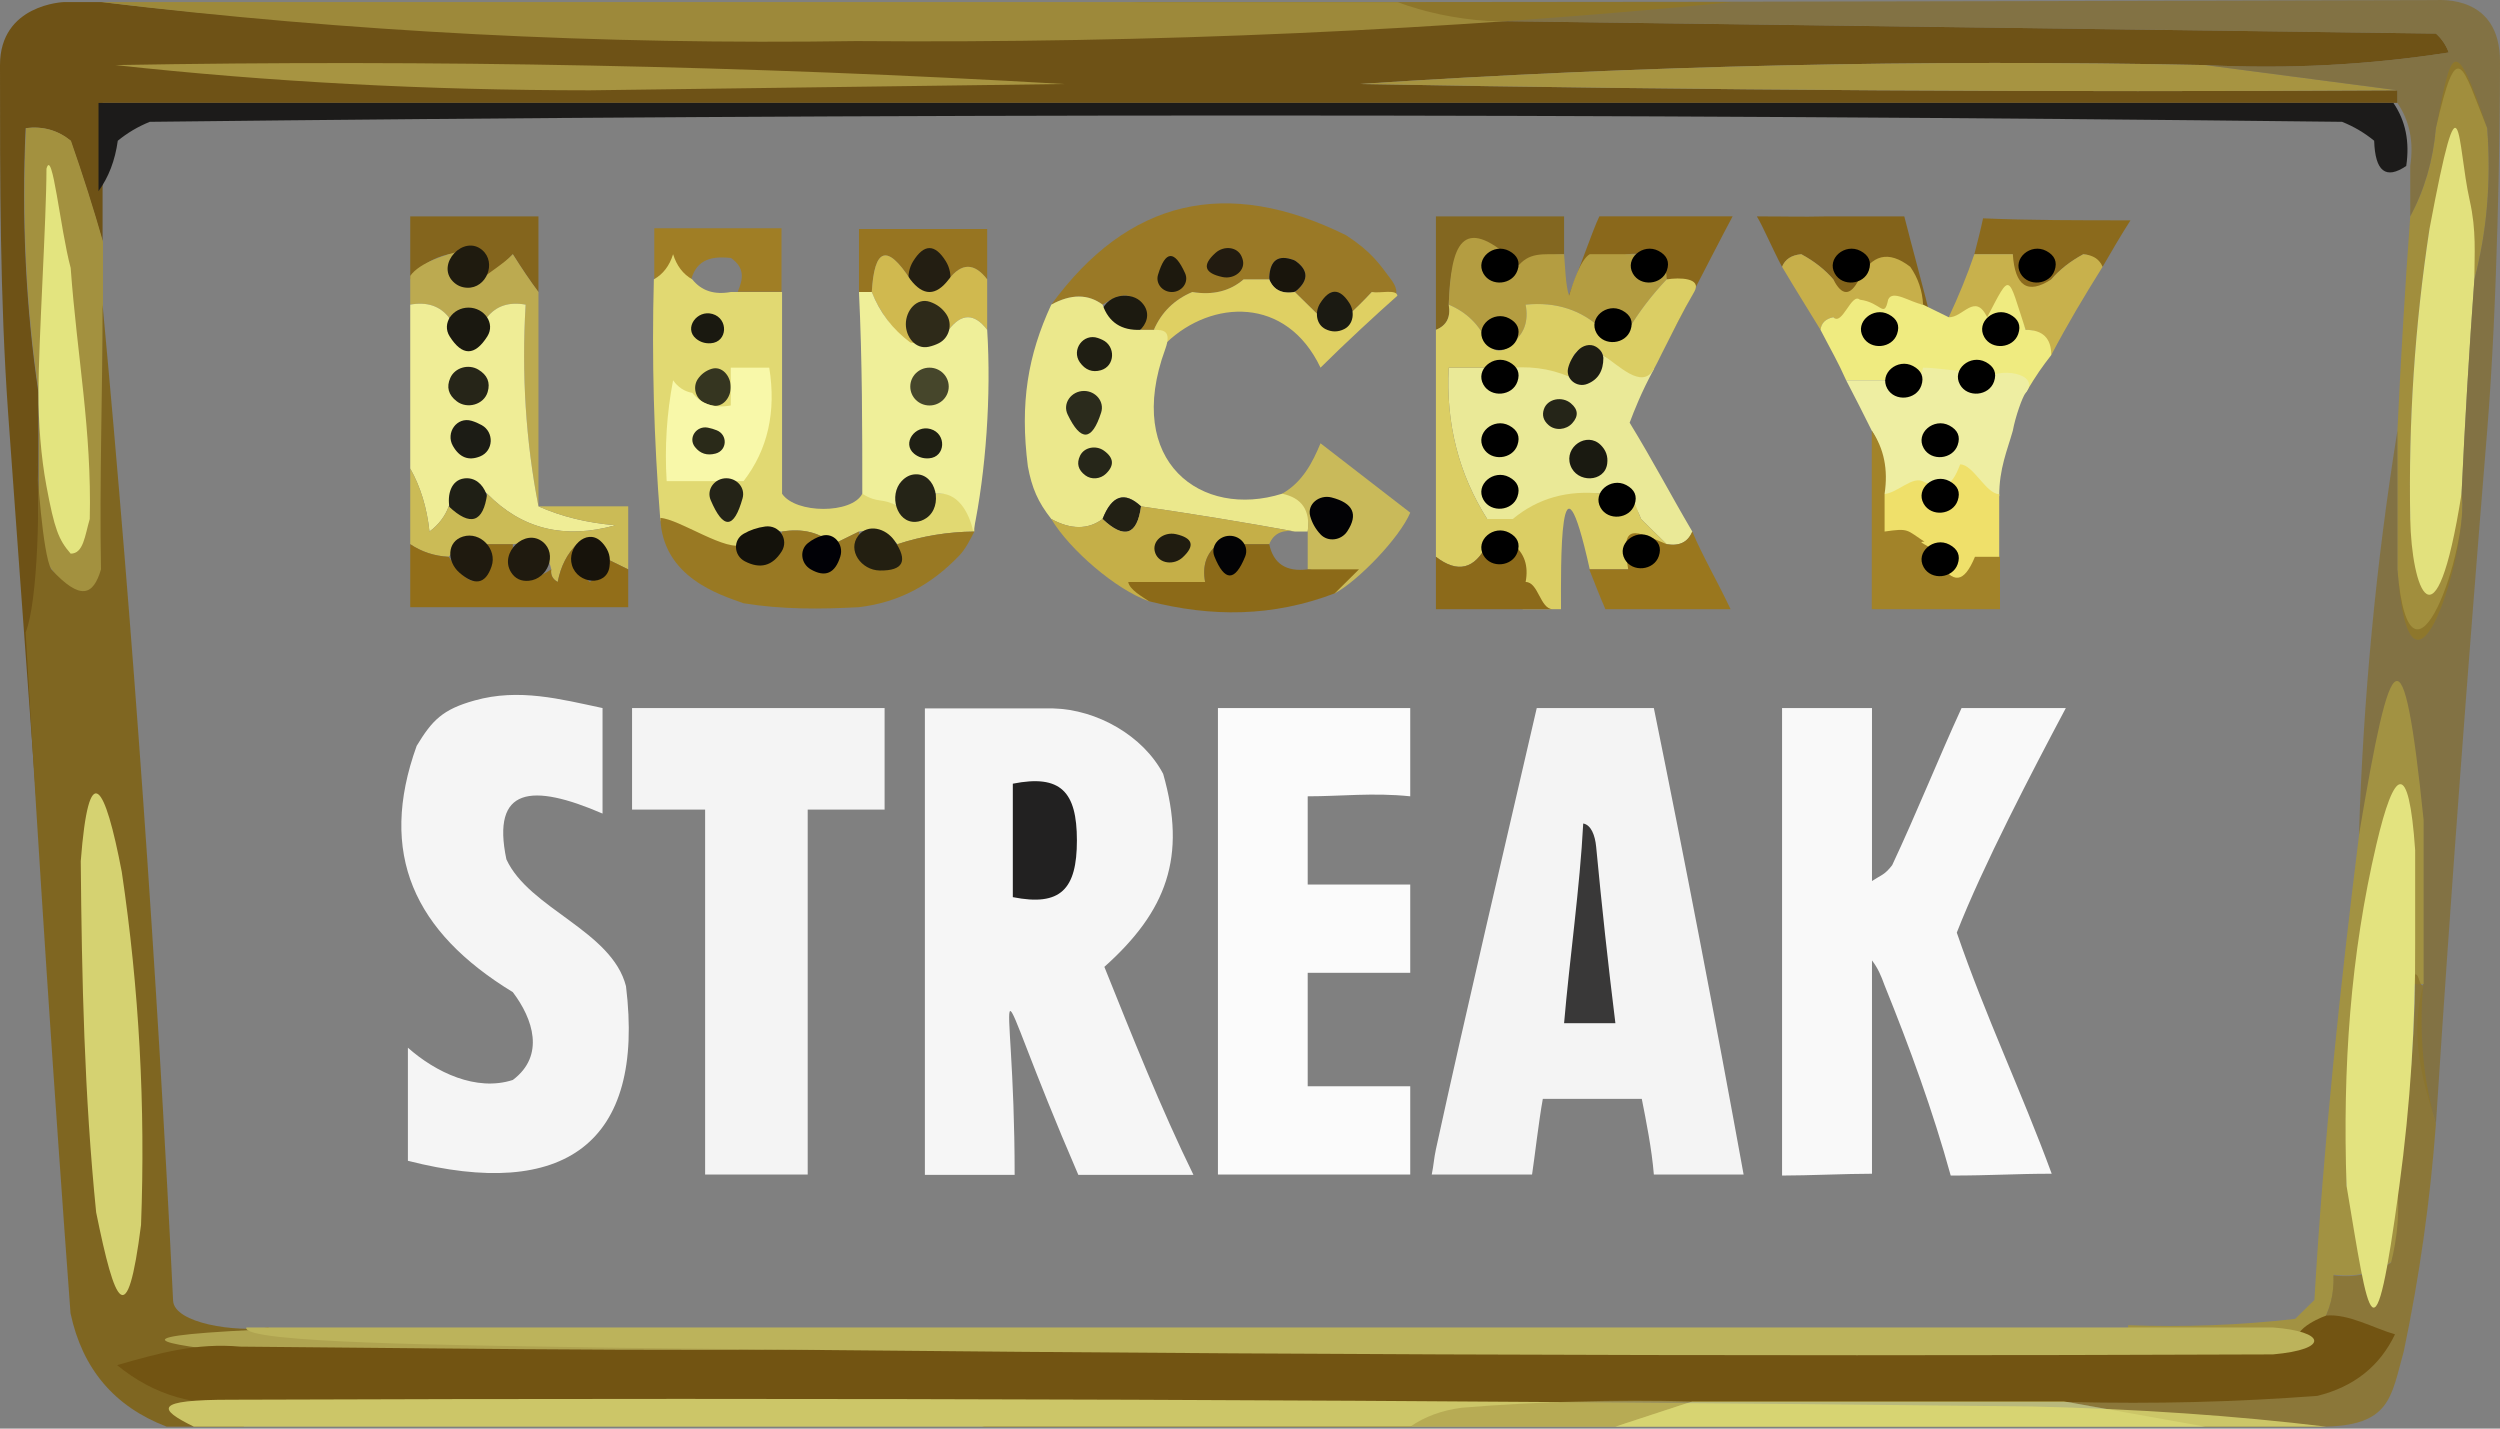 <svg width="63" height="36" viewBox="0 0 63 36" fill="none" xmlns="http://www.w3.org/2000/svg">
<rect x="0" y="0" width="63" height="36" fill="#808080" stroke="none"/>
<g clip-path="url(#clip0_6482_530569)">
<path fill-rule="evenodd" clip-rule="evenodd" d="M1.615 0.052C1.938 0.052 2.262 0.052 2.585 0.052C6.557 0.538 10.595 0.75 14.7 0.687C19.447 0.725 24.132 0.514 28.754 0.052C30.908 0.052 33.062 0.052 35.215 0.052C35.904 0.31 36.658 0.469 37.477 0.528C45.446 0.634 53.415 0.74 61.385 0.846C61.532 0.978 61.64 1.136 61.708 1.323C59.673 1.639 57.627 1.745 55.569 1.64C48.44 1.492 41.333 1.651 34.246 2.117C42.968 2.276 51.692 2.329 60.415 2.276C60.415 2.382 60.415 2.488 60.415 2.593C41.138 2.593 21.861 2.593 2.585 2.593C2.585 3.335 2.585 4.076 2.585 4.817C2.585 5.241 2.585 5.665 2.585 6.088C2.351 5.268 2.082 4.42 1.777 3.547C1.45 3.281 1.073 3.175 0.646 3.229C0.541 5.512 0.649 7.736 0.969 9.901C0.969 10.642 0.969 11.383 0.969 12.124C0.969 12.548 0.969 12.972 0.969 13.395C1.068 14.312 2.091 31.224 1.777 32.002C1.648 30.147 0.366 12.712 0.204 10.402C0 7.502 0 4.606 0 1.64C0 0.102 1.615 0.052 1.615 0.052Z" fill="#6E5216"/>
<path fill-rule="evenodd" clip-rule="evenodd" d="M2.544 0.052C16.25 0.052 29.956 0.052 43.662 0.052C36.4 0.767 29.04 1.095 21.581 1.035C15.131 1.132 8.786 0.804 2.544 0.052Z" fill="#9D893A"/>
<path fill-rule="evenodd" clip-rule="evenodd" d="M2.908 1.64C10.891 1.497 18.86 1.656 26.815 2.117C22.831 2.17 18.846 2.223 14.862 2.276C10.763 2.275 6.779 2.064 2.908 1.64Z" fill="#A79441"/>
<path fill-rule="evenodd" clip-rule="evenodd" d="M55.569 1.64C57.185 1.852 58.8 2.064 60.415 2.276C51.692 2.329 42.969 2.276 34.246 2.117C41.333 1.651 48.44 1.492 55.569 1.64Z" fill="#A79441"/>
<path fill-rule="evenodd" clip-rule="evenodd" d="M60.314 2.594C60.621 3.044 60.728 3.574 60.637 4.182C60.123 4.532 59.853 4.32 59.829 3.547C59.587 3.348 59.317 3.189 59.021 3.07C40.606 2.858 22.191 2.858 3.775 3.07C3.479 3.189 3.21 3.348 2.968 3.547C2.9 4.042 2.738 4.465 2.483 4.817C2.483 4.076 2.483 3.335 2.483 2.594C21.76 2.594 41.037 2.594 60.314 2.594Z" fill="#1C1B1A"/>
<path fill-rule="evenodd" clip-rule="evenodd" d="M62.354 7.041C62.354 6.406 62.031 6.088 62.031 5.453C61.506 5.408 61.452 5.302 61.223 5.771C60.854 8.193 60.693 10.629 60.738 13.078C61.287 13.069 61.718 12.857 62.031 12.442C62.241 13.732 60.738 18.752 60.415 14.348C60.415 13.183 60.415 12.019 60.415 10.854C60.499 9.052 60.607 7.251 60.738 5.453C61.098 4.786 61.313 4.045 61.385 3.229C61.779 1.252 61.83 0.752 62.677 3.229C62.779 4.564 62.671 5.835 62.354 7.041Z" fill="#A18E3D"/>
<path fill-rule="evenodd" clip-rule="evenodd" d="M24.877 7.041C24.554 6.618 24.231 6.618 23.908 7.041C23.585 6.194 23.262 6.194 22.939 7.041C22.355 6.14 22.032 6.246 21.969 7.359C21.862 7.359 21.754 7.359 21.646 7.359C21.646 6.83 21.646 6.3 21.646 5.771C22.723 5.771 23.8 5.771 24.877 5.771C24.877 6.194 24.877 6.618 24.877 7.041Z" fill="#977521"/>
<path fill-rule="evenodd" clip-rule="evenodd" d="M34.892 7.677C34.873 7.504 34.765 7.398 34.569 7.359C34.349 7.595 34.133 7.807 33.923 7.994C33.708 7.147 33.492 7.147 33.277 7.994C33.061 7.783 32.846 7.571 32.631 7.359C32.985 7.074 32.985 6.809 32.631 6.565C32.205 6.397 31.99 6.556 31.985 7.041C31.769 7.041 31.554 7.041 31.338 7.041C30.993 7.338 30.563 7.444 30.046 7.359C29.594 7.55 29.271 7.867 29.077 8.312C28.969 8.312 28.861 8.312 28.754 8.312C28.785 7.439 28.462 7.227 27.784 7.677C27.419 7.405 26.988 7.405 26.492 7.677C28.431 5.02 30.908 4.438 33.923 5.929C34.569 6.352 34.757 6.646 35.054 7.041C35.277 7.339 35.223 7.551 34.892 7.677Z" fill="#9A7926"/>
<path fill-rule="evenodd" clip-rule="evenodd" d="M41.322 9.852C41.211 9.586 42.32 6.987 42 7.041C41.896 6.549 41.573 6.338 41.031 6.406C40.708 6.406 39.812 7.552 39.489 7.552C39.642 7.213 40.151 5.752 40.304 5.452C41.322 5.452 42.543 5.452 43.662 5.452C43.15 6.405 41.829 9.045 41.322 9.852Z" fill="#8A681B"/>
<path fill-rule="evenodd" clip-rule="evenodd" d="M48.649 8.002C47.937 7.652 47.16 6.408 46.846 7.041C46.665 7.602 46.665 8.252 46.2 7.041C45.988 6.794 45.719 6.582 45.392 6.406C45.145 6.428 44.983 6.534 44.907 6.724C44.68 6.302 44.426 5.703 44.273 5.453C45.138 5.453 45.297 5.468 46.038 5.453C46.716 5.453 47.377 5.453 47.988 5.453C48.138 6.052 48.548 7.552 48.649 8.002Z" fill="#83631A"/>
<path fill-rule="evenodd" clip-rule="evenodd" d="M10.338 5.453C11.415 5.453 12.492 5.453 13.569 5.453C13.569 6.088 13.569 6.724 13.569 7.359C13.357 7.074 13.141 6.756 12.923 6.406C12.703 6.642 12.487 6.854 12.277 7.041C12.173 6.549 11.85 6.338 11.308 6.406C10.895 6.496 10.572 6.707 10.338 7.041C10.338 6.512 10.338 5.982 10.338 5.453Z" fill="#84651D"/>
<path fill-rule="evenodd" clip-rule="evenodd" d="M16.488 5.752C17.54 5.752 18.642 5.752 19.694 5.752C19.694 6.285 19.694 6.819 19.694 7.352C19.343 7.352 18.942 7.352 18.591 7.352C18.727 7.032 18.778 6.752 18.422 6.502C17.833 6.433 17.516 6.607 17.404 7.102C17.151 6.968 17.043 6.795 16.946 6.502C16.848 6.795 16.741 6.898 16.488 7.032C16.488 6.605 16.488 6.179 16.488 5.752Z" fill="#A07E25"/>
<path fill-rule="evenodd" clip-rule="evenodd" d="M39.415 6.406C38.867 6.414 38.435 6.626 38.123 7.041C38.165 6.763 38.058 6.551 37.8 6.406C37.514 6.668 37.406 6.986 37.477 7.359C36.886 6.054 36.563 6.16 36.508 7.677C36.563 7.992 36.455 8.204 36.185 8.312C36.185 7.359 36.185 6.406 36.185 5.453C37.261 5.453 38.339 5.453 39.415 5.453C39.415 5.77 39.415 6.088 39.415 6.406Z" fill="#836720"/>
<path fill-rule="evenodd" clip-rule="evenodd" d="M52.985 6.724C52.619 6.502 52.747 6.428 52.5 6.406C52.173 6.582 51.904 6.794 51.692 7.041C51.143 7.602 50.634 7.602 50.723 6.406C50.4 6.406 50.077 6.406 49.754 6.406C49.82 6.152 49.922 5.752 49.973 5.502C51.143 5.552 52.364 5.552 53.688 5.552C53.433 5.952 53.23 6.302 52.985 6.724Z" fill="#8B6A1C"/>
<path fill-rule="evenodd" clip-rule="evenodd" d="M31.311 6.524C31.407 6.809 31.108 7.045 30.809 6.982C30.346 6.884 30.287 6.681 30.632 6.372C30.84 6.185 31.185 6.213 31.291 6.47C31.298 6.488 31.305 6.506 31.311 6.524Z" fill="#221B10"/>
<path fill-rule="evenodd" clip-rule="evenodd" d="M23.835 6.584C24.034 6.905 23.989 7.376 23.638 7.524C23.495 7.584 23.351 7.584 23.208 7.524C22.857 7.376 22.812 6.905 23.011 6.584C23.286 6.141 23.56 6.141 23.835 6.584Z" fill="#231E12"/>
<path fill-rule="evenodd" clip-rule="evenodd" d="M29.864 6.885C29.968 7.113 29.785 7.359 29.53 7.359C29.295 7.359 29.115 7.146 29.182 6.925C29.368 6.307 29.596 6.294 29.864 6.885Z" fill="#1D190E"/>
<path fill-rule="evenodd" clip-rule="evenodd" d="M32.691 7.307C32.653 7.342 32.603 7.365 32.551 7.369C32.296 7.392 32.116 7.301 32.01 7.096C31.992 7.061 31.984 7.021 31.986 6.981C32.008 6.555 32.212 6.412 32.598 6.552C32.62 6.56 32.641 6.571 32.659 6.585C32.965 6.809 32.975 7.05 32.691 7.307Z" fill="#19150C"/>
<path fill-rule="evenodd" clip-rule="evenodd" d="M11.653 6.317C11.708 7.127 11.52 7.439 12.111 7.052C12.322 6.864 12.703 6.642 12.923 6.406C13.141 6.756 13.357 7.074 13.569 7.359C13.569 9.159 13.569 10.96 13.569 12.76C13.25 11.127 13.142 9.432 13.246 7.677C12.829 7.601 12.506 7.707 12.277 7.994C11.954 7.994 11.631 7.994 11.308 7.994C11.079 7.707 10.755 7.601 10.338 7.677C10.338 7.465 10.338 7.164 10.338 6.952C10.572 6.618 11.241 6.406 11.653 6.317Z" fill="#BCAA50"/>
<path fill-rule="evenodd" clip-rule="evenodd" d="M11.414 7.093C10.982 6.652 11.688 5.899 12.155 6.304C12.519 6.62 12.258 7.271 11.773 7.251C11.632 7.246 11.512 7.193 11.414 7.093Z" fill="#1F1B0F"/>
<path fill-rule="evenodd" clip-rule="evenodd" d="M22.939 7.041C23.262 7.465 23.585 7.465 23.908 7.041C24.231 6.618 24.554 6.618 24.877 7.041C24.877 7.465 24.877 7.888 24.877 8.312C24.554 7.888 24.231 7.888 23.908 8.312C23.804 7.82 23.697 7.834 23.154 7.902C23.154 8.22 23.053 8.484 23.053 8.802C22.608 8.47 22.17 7.874 21.969 7.359C22.032 6.246 22.355 6.14 22.939 7.041Z" fill="#D0B94F"/>
<path fill-rule="evenodd" clip-rule="evenodd" d="M38.123 6.552C38.444 6.606 38.107 7.018 38.217 6.752C38.53 6.337 38.866 6.415 39.415 6.406C39.438 6.652 39.453 7.213 39.54 7.452C39.63 7.161 39.828 6.539 40.061 6.406C40.385 6.406 40.708 6.406 41.031 6.406C41.576 6.406 42 6.406 42 7.041C41.625 7.435 41.302 7.859 41.031 8.312C40.863 8.852 40.863 8.902 40.385 8.312C39.863 7.812 39.217 7.6 38.446 7.677C38.523 8.087 38.415 8.405 38.123 8.63C38.166 8.152 37.327 8.286 37.477 8.63C37.283 8.185 36.96 7.867 36.508 7.677C36.562 6.16 36.843 5.402 38.123 6.552Z" fill="#B49D41"/>
<path fill-rule="evenodd" clip-rule="evenodd" d="M46.2 7.041C46.416 7.465 46.631 7.465 46.846 7.041C47.16 6.408 47.591 6.302 48.139 6.724C48.336 7.007 48.443 7.324 48.462 7.677C48.141 7.622 47.926 7.728 47.816 7.994C47.138 7.545 46.815 7.757 46.846 8.63C46.636 8.442 46.42 8.23 46.2 7.994C46.004 8.034 45.896 8.14 45.877 8.312C45.444 7.602 45.342 7.452 44.908 6.724C44.984 6.534 45.145 6.428 45.392 6.406C45.719 6.582 45.988 6.794 46.2 7.041Z" fill="#C7AF4A"/>
<path fill-rule="evenodd" clip-rule="evenodd" d="M49.754 6.406C50.077 6.406 50.4 6.406 50.723 6.406C50.777 7.216 51.1 7.428 51.692 7.041C51.904 6.794 52.173 6.582 52.5 6.406C52.747 6.428 52.909 6.534 52.985 6.724C52.5 7.502 52.11 8.152 51.692 8.947C51.347 8.552 51.477 8.312 51.046 8.312C50.723 7.465 50.4 7.465 50.077 8.312C49.789 8.118 49.466 8.012 49.108 7.994C49.362 7.452 49.566 6.952 49.754 6.406Z" fill="#C8B14C"/>
<path fill-rule="evenodd" clip-rule="evenodd" d="M28.823 7.684C29.149 8.143 28.468 8.718 27.975 8.437C27.501 8.166 27.755 7.477 28.303 7.453C28.532 7.443 28.706 7.52 28.823 7.684Z" fill="#1C1A10"/>
<path fill-rule="evenodd" clip-rule="evenodd" d="M31.338 7.041C31.554 7.041 31.769 7.041 31.985 7.041C32.095 7.308 32.31 7.413 32.631 7.359C32.846 7.571 33.062 7.783 33.277 7.994C33.492 8.418 33.708 8.418 33.923 7.994C34.133 7.807 34.349 7.595 34.569 7.359C34.765 7.398 35.196 7.279 35.215 7.452C34.706 7.902 33.892 8.652 33.277 9.265C32.416 7.452 30.533 7.552 29.4 8.63C29.4 8.418 29.292 8.312 29.077 8.312C29.271 7.867 29.594 7.55 30.046 7.359C30.563 7.444 30.994 7.338 31.338 7.041Z" fill="#DFD063"/>
<path fill-rule="evenodd" clip-rule="evenodd" d="M34.007 7.642C34.146 7.862 34.109 8.173 33.876 8.292C33.717 8.372 33.558 8.372 33.399 8.292C33.165 8.173 33.129 7.862 33.268 7.642C33.514 7.255 33.761 7.255 34.007 7.642Z" fill="#1B1A12"/>
<path fill-rule="evenodd" clip-rule="evenodd" d="M2.595 6.088C2.595 6.618 2.595 7.147 2.595 7.677C2.595 9.901 2.555 12.124 2.555 14.348C2.504 15.102 1.843 15.102 1.303 14.348C1.079 14.002 1.029 14.052 0.98 13.395C0.98 12.972 0.98 10.324 0.98 9.901C1.272 10.126 1.303 12.602 1.639 12.952C1.945 13.002 1.865 13.052 2.188 13.052C2.242 10.825 1.801 8.823 1.639 6.602C1.312 6.336 1.659 6.352 1.232 6.406C1.232 7.677 0.98 8.63 0.98 9.901C0.66 7.736 0.552 5.512 0.657 3.229C1.084 3.175 1.461 3.281 1.788 3.547C2.092 4.42 2.362 5.268 2.595 6.088Z" fill="#A3913F"/>
<path fill-rule="evenodd" clip-rule="evenodd" d="M48.462 7.677C48.677 7.783 48.892 7.888 49.108 7.994C49.466 8.012 49.769 7.359 50.077 7.994C50.685 6.834 50.583 6.902 51.046 8.312C51.477 8.312 51.692 8.524 51.692 8.947C51.448 9.265 51.347 9.402 51.046 9.901C50.772 9.543 50.532 9.752 50.077 9.901C50.077 9.477 49.945 9.502 49.515 9.502C49.191 9.502 48.785 9.502 48.462 9.502C48.044 9.427 48.014 9.296 47.784 9.583C47.461 9.583 46.846 9.583 46.523 9.583C46.309 9.102 46.156 8.852 45.877 8.312C45.896 8.14 46.004 8.034 46.2 7.994C46.42 8.23 46.658 7.364 46.868 7.552C47.411 7.62 47.477 8.044 47.581 7.552C47.691 7.286 48.141 7.622 48.462 7.677Z" fill="#EFEB80"/>
<path fill-rule="evenodd" clip-rule="evenodd" d="M1.171 12.252C1.03 11.502 0.969 10.642 0.969 9.901C0.969 8.63 1.171 5.523 1.171 4.252C1.321 3.702 1.513 5.748 1.781 6.752C1.943 8.973 2.315 10.851 2.262 13.078C2.137 13.502 2.104 13.952 1.781 13.952C1.476 13.602 1.372 13.329 1.171 12.252Z" fill="#E3E47F"/>
<path fill-rule="evenodd" clip-rule="evenodd" d="M17.446 7.041C17.675 7.328 17.998 7.434 18.415 7.359C18.738 7.359 19.061 7.359 19.385 7.359C19.492 7.359 19.6 7.359 19.708 7.359C19.708 9.053 19.708 10.748 19.708 12.442C20.05 12.952 21.474 12.952 21.729 12.442C22.201 12.421 22.225 12.527 22.615 12.76C23.029 13.146 23.352 13.04 23.585 12.442C24.127 12.374 24.45 12.586 24.554 13.078C24.554 13.184 24.554 13.289 24.554 13.395C23.887 13.401 23.241 13.507 22.615 13.713C22.386 13.426 22.063 13.32 21.646 13.395C21.431 13.501 21.215 13.607 21 13.713C20.655 13.416 20.224 13.31 19.708 13.395C19.291 13.32 18.968 13.426 18.738 13.713C18.348 13.946 17.917 14.052 17.446 14.031C17.029 13.854 16.76 13.536 16.638 13.078C16.477 11.068 16.423 9.056 16.477 7.041C16.71 6.909 16.872 6.697 16.962 6.406C17.052 6.697 17.213 6.909 17.446 7.041Z" fill="#E1D972"/>
<path fill-rule="evenodd" clip-rule="evenodd" d="M17.539 8.533C17.226 8.273 17.563 7.798 17.955 7.912C18.363 8.03 18.337 8.62 17.913 8.65C17.77 8.66 17.645 8.621 17.539 8.533Z" fill="#1A1910"/>
<path fill-rule="evenodd" clip-rule="evenodd" d="M17.922 9.298C18.192 9.207 18.415 9.475 18.415 9.755C18.415 10.023 18.213 10.277 17.947 10.219C17.873 10.203 17.803 10.178 17.739 10.145C17.521 10.033 17.451 9.749 17.587 9.549C17.67 9.429 17.782 9.345 17.922 9.298Z" fill="#353520"/>
<path fill-rule="evenodd" clip-rule="evenodd" d="M10.338 7.677C10.755 7.601 11.079 7.707 11.308 7.994C11.631 8.842 11.954 8.842 12.277 7.994C12.506 7.707 12.829 7.601 13.246 7.677C13.142 9.432 13.25 11.127 13.569 12.76C14.148 13.017 14.794 13.176 15.508 13.236C14.227 13.598 13.15 13.333 12.277 12.442C11.864 12.056 11.541 12.162 11.308 12.76C11.216 13.011 11.055 13.222 10.823 13.395C10.759 12.797 10.598 12.268 10.338 11.807C10.338 10.43 10.338 9.053 10.338 7.677Z" fill="#EFED96"/>
<path fill-rule="evenodd" clip-rule="evenodd" d="M11.348 9.523C11.463 9.263 11.805 9.166 12.052 9.313C12.282 9.45 12.361 9.638 12.289 9.879C12.195 10.197 11.774 10.317 11.509 10.112C11.299 9.951 11.245 9.754 11.348 9.523Z" fill="#262518"/>
<path fill-rule="evenodd" clip-rule="evenodd" d="M11.332 8.478C11.122 8.148 11.41 7.752 11.806 7.752C12.202 7.752 12.49 8.148 12.28 8.478C11.964 8.976 11.648 8.976 11.332 8.478Z" fill="#1A1810"/>
<path fill-rule="evenodd" clip-rule="evenodd" d="M18.415 9.265C18.738 9.265 19.061 9.265 19.385 9.265C19.564 10.381 19.348 11.334 18.738 12.124C18.415 12.124 18.092 12.124 17.769 12.124C17.446 12.124 17.123 12.124 16.8 12.124C16.747 11.271 16.801 10.424 16.962 9.583C17.085 9.759 17.247 9.865 17.446 9.901C17.675 10.188 17.998 10.294 18.415 10.218C18.415 9.901 18.415 9.583 18.415 9.265Z" fill="#F8F8A9"/>
<path fill-rule="evenodd" clip-rule="evenodd" d="M27.785 7.677C27.938 8.123 28.261 8.335 28.754 8.312C28.862 8.312 28.969 8.312 29.077 8.312C29.292 8.312 29.542 8.312 29.363 8.802C28.323 11.642 30.279 13.078 32.308 12.442C32.954 12.252 33.023 12.862 32.954 13.395C32.846 13.395 32.738 13.395 32.631 13.395C31.372 13.165 30.08 12.953 28.754 12.76C28.341 12.374 28.018 12.48 27.785 13.078C27.419 13.349 26.988 13.349 26.492 13.078C26.157 12.652 26.004 12.302 25.902 11.752C25.699 10.152 25.902 8.952 26.492 7.677C26.988 7.405 27.419 7.405 27.785 7.677Z" fill="#EBE88C"/>
<path fill-rule="evenodd" clip-rule="evenodd" d="M27.213 9.132C26.99 8.816 27.299 8.39 27.668 8.518C27.706 8.531 27.744 8.546 27.781 8.564C28.12 8.721 28.102 9.226 27.742 9.33C27.527 9.391 27.351 9.325 27.213 9.132Z" fill="#1F1E13"/>
<path fill-rule="evenodd" clip-rule="evenodd" d="M26.905 10.447C26.768 10.164 26.998 9.852 27.317 9.852C27.611 9.852 27.837 10.12 27.749 10.396C27.517 11.12 27.236 11.137 26.905 10.447Z" fill="#2B2B1C"/>
<path fill-rule="evenodd" clip-rule="evenodd" d="M40.385 8.947C40.775 9.181 41.221 9.189 41.678 9.302C41.354 9.902 41.187 10.336 41.067 10.652C41.678 11.652 42.085 12.442 42.646 13.395C42.536 13.662 42.32 13.768 42 13.713C41.785 13.501 41.569 13.289 41.354 13.078C41.201 12.631 40.878 12.419 40.385 12.442C39.509 12.342 39.155 13.428 38.523 13.952C38.307 12.681 38.115 13.713 37.477 13.078C36.757 11.939 36.434 10.668 36.508 9.265C36.831 9.265 37.154 9.265 37.477 9.265C37.861 8.947 37.759 9.178 38.115 9.152C38.694 9.109 39.195 9.248 39.693 9.502C40.124 9.502 40.385 9.371 40.385 8.947Z" fill="#EAE997"/>
<path fill-rule="evenodd" clip-rule="evenodd" d="M21.646 7.359C21.754 7.359 21.862 7.359 21.969 7.359C22.17 7.874 22.494 8.298 22.939 8.63C23.356 8.705 23.679 8.599 23.908 8.312C24.231 7.889 24.554 7.889 24.877 8.312C24.981 9.962 24.847 11.875 24.528 13.402C24.424 12.91 24.127 12.374 23.585 12.442C23.117 12.002 22.794 12.108 22.616 12.76C22.225 12.527 22.137 12.702 21.73 12.442C21.73 10.802 21.73 9.102 21.646 7.359Z" fill="#EFEF99"/>
<path fill-rule="evenodd" clip-rule="evenodd" d="M22.939 9.742C22.939 9.479 23.155 9.265 23.423 9.265C23.691 9.265 23.908 9.479 23.908 9.742C23.908 10.005 23.691 10.218 23.423 10.218C23.155 10.218 22.939 10.005 22.939 9.742Z" fill="#46462B"/>
<path fill-rule="evenodd" clip-rule="evenodd" d="M38.907 10.31C38.998 10.045 39.366 9.98 39.583 10.161C39.771 10.318 39.783 10.486 39.62 10.666C39.468 10.834 39.193 10.862 39.023 10.711C38.893 10.597 38.854 10.463 38.907 10.31Z" fill="#252518"/>
<path fill-rule="evenodd" clip-rule="evenodd" d="M48.462 9.265C48.785 9.265 49.242 9.352 49.565 9.352C49.565 9.775 49.542 9.583 49.972 9.583C50.345 9.225 51.448 9.402 51.046 9.901C50.964 10.002 50.787 10.502 50.723 10.854C50.583 11.352 50.38 11.802 50.38 12.502C50.056 12.502 49.736 12.552 49.413 12.552C48.945 12.112 48.472 12.25 48.293 12.902C48.005 12.708 47.735 12.57 47.377 12.552C47.469 11.944 47.476 11.304 47.169 10.854C46.97 10.452 46.767 10.052 46.523 9.583C46.846 9.583 47.169 9.583 47.492 9.583C47.96 10.023 48.283 9.917 48.462 9.265Z" fill="#EEEEA2"/>
<path fill-rule="evenodd" clip-rule="evenodd" d="M11.413 11.237C11.223 10.904 11.515 10.493 11.886 10.605C11.973 10.631 12.057 10.667 12.139 10.713C12.458 10.891 12.438 11.363 12.1 11.501C11.81 11.619 11.581 11.531 11.413 11.237Z" fill="#1C1C15"/>
<path fill-rule="evenodd" clip-rule="evenodd" d="M23.035 11.433C22.722 11.173 23.059 10.698 23.451 10.812C23.859 10.93 23.833 11.52 23.41 11.55C23.267 11.56 23.142 11.521 23.035 11.433Z" fill="#1F1F14"/>
<path fill-rule="evenodd" clip-rule="evenodd" d="M37.383 11.295C37.167 10.915 37.639 10.517 38.03 10.723C38.244 10.837 38.314 11.001 38.239 11.217C38.113 11.58 37.574 11.631 37.383 11.295Z" fill="black"/>
<path fill-rule="evenodd" clip-rule="evenodd" d="M17.511 11.262C17.333 11.034 17.552 10.72 17.839 10.777C17.916 10.792 17.991 10.815 18.063 10.844C18.342 10.957 18.326 11.349 18.036 11.429C17.819 11.488 17.644 11.433 17.511 11.262Z" fill="#2A2A19"/>
<path fill-rule="evenodd" clip-rule="evenodd" d="M27.218 11.483C27.323 11.267 27.619 11.215 27.817 11.355C28.069 11.534 28.087 11.728 27.871 11.937C27.731 12.073 27.505 12.096 27.349 11.978C27.168 11.842 27.125 11.677 27.218 11.483Z" fill="#262619"/>
<path fill-rule="evenodd" clip-rule="evenodd" d="M39.573 11.721C39.414 11.262 39.989 10.87 40.337 11.213C40.47 11.344 40.525 11.5 40.502 11.681C40.443 12.162 39.731 12.181 39.573 11.721Z" fill="#1A1A11"/>
<path fill-rule="evenodd" clip-rule="evenodd" d="M11.699 12.056C12.232 11.988 12.488 12.767 12.156 13.182C12.094 13.259 12.023 13.31 11.943 13.335C11.3 13.531 11.031 12.142 11.699 12.056Z" fill="#1F1F15"/>
<path fill-rule="evenodd" clip-rule="evenodd" d="M17.909 12.602C17.795 12.335 18.009 12.052 18.303 12.052C18.576 12.052 18.786 12.297 18.713 12.556C18.495 13.335 18.227 13.35 17.909 12.602Z" fill="#242317"/>
<path fill-rule="evenodd" clip-rule="evenodd" d="M23.064 11.953C23.593 11.926 23.78 12.757 23.345 13.055C23.259 13.114 23.168 13.146 23.072 13.151C22.59 13.177 22.394 12.475 22.72 12.125C22.822 12.016 22.936 11.959 23.064 11.953Z" fill="#252417"/>
<path fill-rule="evenodd" clip-rule="evenodd" d="M28.754 12.76C28.655 13.489 28.332 13.595 27.784 13.078C28.017 12.48 28.34 12.374 28.754 12.76Z" fill="#222014"/>
<path fill-rule="evenodd" clip-rule="evenodd" d="M10.338 11.807C10.598 12.268 10.759 12.797 10.823 13.395C11.055 13.222 11.216 13.011 11.308 12.76C11.856 13.277 12.179 13.171 12.277 12.442C13.15 13.333 14.227 13.598 15.508 13.236C14.794 13.176 14.148 13.017 13.569 12.76C14.323 12.76 15.077 12.76 15.831 12.76C15.831 13.289 15.831 13.819 15.831 14.348C15.615 14.242 15.4 14.136 15.184 14.031C15.074 13.764 14.859 13.658 14.538 13.713C14.29 13.955 14.129 14.273 14.054 14.666C13.925 14.594 13.871 14.488 13.892 14.348C13.788 13.857 13.465 13.645 12.923 13.713C12.708 13.713 12.492 13.713 12.277 13.713C11.86 13.638 11.537 13.743 11.308 14.031C10.949 14.013 10.626 13.907 10.338 13.713C10.338 13.078 10.338 12.442 10.338 11.807Z" fill="#CBBB56"/>
<path fill-rule="evenodd" clip-rule="evenodd" d="M47.428 12.452C47.792 12.471 48.205 11.945 48.497 12.152C48.938 12.312 49.16 12.342 49.396 11.702C49.724 11.702 50.052 12.452 50.38 12.452C50.38 13.019 50.38 13.585 50.38 14.152C50.052 14.152 49.69 14.702 49.362 14.702C49.362 14.475 48.817 14.752 48.599 14.752C48.133 14.429 48.056 13.375 47.428 13.472C47.428 13.132 47.428 12.792 47.428 12.452Z" fill="#EFE06A"/>
<path fill-rule="evenodd" clip-rule="evenodd" d="M42 7.041C42.321 6.987 42.899 7.002 42.696 7.352C42.39 7.877 42.161 8.352 41.881 8.902C41.779 9.102 41.755 9.165 41.678 9.302C41.373 9.839 40.775 9.181 40.385 8.947C40.365 8.775 40.151 8.752 39.947 8.752C39.439 8.947 39.668 9.21 39.738 9.583C39.24 9.328 38.702 9.223 38.123 9.265C37.908 9.265 37.692 9.265 37.477 9.265C37.154 9.265 36.831 9.265 36.508 9.265C36.434 10.668 36.757 11.939 37.477 13.078C37.692 13.078 37.908 13.078 38.123 13.078C38.755 12.554 39.509 12.342 40.385 12.442C41.031 11.952 41.031 12.302 41.354 13.078C41.569 13.289 41.784 13.501 42 13.713C41.458 13.645 41.135 13.857 41.031 14.348C40.708 14.348 40.385 14.348 40.062 14.348C39.286 10.852 39.337 14.302 39.337 15.352C39.014 15.352 38.693 15.352 38.37 15.352C38.447 14.942 38.415 13.938 38.123 13.713C37.908 13.713 37.692 13.713 37.477 13.713C37.163 14.346 36.732 14.452 36.185 14.031C36.185 12.124 36.185 10.218 36.185 8.312C36.455 8.203 36.563 7.992 36.508 7.677C36.96 7.867 37.283 8.185 37.477 8.63C37.657 8.947 37.963 8.852 38.123 8.63C38.415 8.404 38.523 8.087 38.446 7.677C39.217 7.6 39.863 7.812 40.385 8.312C40.6 8.312 40.815 8.312 41.031 8.312C41.302 7.859 41.626 7.435 42 7.041Z" fill="#DBCE64"/>
<path fill-rule="evenodd" clip-rule="evenodd" d="M28.754 12.76C30.08 12.953 31.372 13.165 32.631 13.395C32.31 13.341 32.095 13.447 31.985 13.713C31.769 13.713 31.554 13.713 31.338 13.713C31.123 13.713 30.908 13.713 30.692 13.713C30.4 13.938 30.292 14.256 30.369 14.666C29.723 14.666 29.602 15.152 28.956 15.152C28.119 14.86 26.948 13.845 26.492 13.078C26.988 13.349 27.419 13.349 27.784 13.078C28.332 13.595 28.655 13.489 28.754 12.76Z" fill="#C5AF48"/>
<path fill-rule="evenodd" clip-rule="evenodd" d="M29.113 13.938C29.003 13.64 29.322 13.389 29.637 13.461C30.063 13.559 30.118 13.754 29.803 14.046C29.587 14.247 29.216 14.213 29.113 13.938Z" fill="#201C10"/>
<path fill-rule="evenodd" clip-rule="evenodd" d="M33.637 14.952C33.207 14.952 33.384 14.348 32.954 14.348C32.954 14.031 32.954 13.713 32.954 13.395C33.023 12.862 32.808 12.544 32.308 12.442C32.823 12.152 33.078 11.652 33.277 11.171C34.031 11.754 34.785 12.336 35.538 12.919C35.271 13.552 34.231 14.632 33.637 14.952Z" fill="#C9BA5A"/>
<path fill-rule="evenodd" clip-rule="evenodd" d="M33.017 13.007C32.934 12.703 33.246 12.457 33.556 12.536C34.102 12.677 34.233 12.961 33.951 13.39C33.798 13.621 33.464 13.667 33.275 13.464C33.15 13.329 33.064 13.177 33.017 13.007Z" fill="#020205"/>
<path fill-rule="evenodd" clip-rule="evenodd" d="M62.354 7.041C62.222 8.84 62.115 10.64 62.031 12.442C61.371 16.602 60.771 14.802 60.738 13.078C60.692 10.629 60.854 8.193 61.223 5.77C62.031 1.452 61.914 3.619 62.237 5.052C62.41 5.819 62.354 6.406 62.354 7.041Z" fill="#E2E17D"/>
<path fill-rule="evenodd" clip-rule="evenodd" d="M37.477 13.713C37.759 13.352 37.914 13.552 38.123 13.713C38.415 13.938 38.523 14.256 38.446 14.666C38.769 14.666 38.81 15.352 39.133 15.352C38.065 15.352 37.477 15.352 36.185 15.352C36.185 14.928 36.185 14.454 36.185 14.031C36.732 14.452 37.163 14.346 37.477 13.713Z" fill="#8C6A1A"/>
<path fill-rule="evenodd" clip-rule="evenodd" d="M42.646 13.395C42.899 14.002 43.255 14.602 43.611 15.352C42.539 15.352 41.564 15.352 40.456 15.352C40.304 15.002 40.19 14.702 40.049 14.348C40.372 14.348 40.708 14.348 41.031 14.348C40.813 13.102 41.22 13.395 42 13.713C42.321 13.768 42.536 13.662 42.646 13.395Z" fill="#9A771E"/>
<path fill-rule="evenodd" clip-rule="evenodd" d="M47.169 10.854C47.477 11.304 47.584 11.834 47.492 12.442C47.492 12.76 47.492 13.078 47.492 13.395C48.111 13.305 48.038 13.35 48.497 13.652C48.175 13.642 48.962 13.825 48.853 14.152C49.219 14.721 49.489 14.706 49.769 14.031C50.092 14.031 50.077 14.031 50.4 14.031C50.4 14.454 50.4 14.928 50.4 15.352C49.431 15.352 48.138 15.352 47.169 15.352C47.169 14.702 47.169 14.19 47.169 13.713C47.169 12.76 47.169 11.807 47.169 10.854Z" fill="#A28329"/>
<path fill-rule="evenodd" clip-rule="evenodd" d="M10.338 13.713C10.626 13.907 10.949 14.013 11.308 14.031C11.891 14.932 12.214 14.826 12.277 13.713C12.492 13.713 12.708 13.713 12.923 13.713C12.891 14.586 13.214 14.798 13.892 14.348C13.871 14.488 13.925 14.594 14.054 14.666C14.129 14.273 14.29 13.955 14.538 13.713C14.468 14.086 14.575 14.404 14.861 14.666C15.119 14.521 15.227 14.309 15.184 14.031C15.4 14.137 15.615 14.242 15.831 14.348C15.831 14.666 15.831 14.984 15.831 15.302C14 15.302 12.169 15.302 10.338 15.302C10.338 14.772 10.338 14.242 10.338 13.713Z" fill="#926E19"/>
<path fill-rule="evenodd" clip-rule="evenodd" d="M12.877 14.418C12.574 13.933 13.238 13.293 13.682 13.659C14.05 13.961 13.804 14.593 13.326 14.636C13.128 14.653 12.978 14.581 12.877 14.418Z" fill="#1F1A0F"/>
<path fill-rule="evenodd" clip-rule="evenodd" d="M11.665 13.522C12.106 13.384 12.535 13.841 12.388 14.272C12.236 14.72 11.965 14.772 11.575 14.429C11.257 14.149 11.258 13.649 11.665 13.522Z" fill="#1F1A0F"/>
<path fill-rule="evenodd" clip-rule="evenodd" d="M19.708 13.395C20.224 13.31 20.655 13.416 21 13.713C21.215 13.607 21.431 13.501 21.646 13.395C21.709 14.509 22.032 14.615 22.615 13.713C23.241 13.507 23.887 13.401 24.554 13.395C24.446 13.607 24.325 13.843 24.172 14.002C23.477 14.726 22.674 15.178 21.646 15.301C20.671 15.354 19.702 15.36 18.738 15.202C18.149 14.992 16.692 14.552 16.641 13.052C17.112 13.073 18.348 13.946 18.738 13.713C19.206 14.153 19.529 14.047 19.708 13.395Z" fill="#997923"/>
<path fill-rule="evenodd" clip-rule="evenodd" d="M20.706 13.502C21.013 13.407 21.27 13.719 21.177 14.021C21.045 14.45 20.796 14.559 20.429 14.347C20.185 14.205 20.139 13.866 20.357 13.688C20.462 13.603 20.579 13.541 20.706 13.502Z" fill="#010106"/>
<path fill-rule="evenodd" clip-rule="evenodd" d="M19.283 13.268C19.639 13.22 19.887 13.598 19.697 13.897C19.465 14.263 19.156 14.346 18.77 14.145C18.489 13.999 18.466 13.608 18.741 13.45C18.904 13.356 19.085 13.295 19.283 13.268Z" fill="#14120B"/>
<path fill-rule="evenodd" clip-rule="evenodd" d="M22.171 14.377C21.701 14.37 21.345 13.863 21.63 13.497C21.869 13.19 22.324 13.306 22.543 13.628C22.889 14.135 22.765 14.385 22.171 14.377Z" fill="#231F11"/>
<path fill-rule="evenodd" clip-rule="evenodd" d="M30.692 13.713C30.908 14.56 31.123 14.56 31.339 13.713C31.554 13.713 31.769 13.713 31.985 13.713C32.089 14.205 32.412 14.417 32.954 14.348C33.385 14.348 33.816 14.348 34.246 14.348C34.031 14.56 33.853 14.74 33.637 14.952C32.06 15.552 30.533 15.552 28.956 15.152C28.776 15.03 28.467 14.862 28.431 14.666C29.077 14.666 29.723 14.666 30.369 14.666C30.293 14.256 30.4 13.938 30.692 13.713Z" fill="#8C6A18"/>
<path fill-rule="evenodd" clip-rule="evenodd" d="M30.604 14.025C30.5 13.768 30.709 13.502 30.991 13.502C31.273 13.502 31.482 13.768 31.378 14.025C31.12 14.661 30.862 14.661 30.604 14.025Z" fill="#030305"/>
<path opacity="0.64" fill-rule="evenodd" clip-rule="evenodd" d="M35.215 0.052C43.938 0.052 61.219 0.002 61.371 0.002C61.524 0.002 63 -0.119 63 1.552C63 3.223 62.943 7.59 62.677 10.854C62.183 16.902 61.766 22.442 61.385 28.327C61.062 27.252 60.71 26.152 61.062 24.832C61.062 23.456 61.062 22.079 61.062 20.702C60.483 20.66 59.944 20.766 59.446 21.02C59.556 17.564 59.879 14.176 60.415 10.854C60.415 12.019 60.415 13.184 60.415 14.348C60.738 18.152 62.241 13.732 62.031 12.442C62.115 10.64 62.222 8.84 62.354 7.041C62.671 5.835 62.779 4.564 62.677 3.229C62.031 1.64 61.931 0.852 61.385 3.229C61.313 4.045 61.098 4.786 60.738 5.453C60.738 5.029 60.738 4.606 60.738 4.182C60.83 3.574 60.723 3.044 60.415 2.594C60.415 2.488 60.415 2.382 60.415 2.276C58.8 2.064 57.184 1.852 55.569 1.64C57.627 1.745 59.673 1.639 61.708 1.323C61.64 1.137 61.532 0.978 61.385 0.846C53.415 0.74 45.446 0.634 37.477 0.528C36.657 0.469 35.904 0.31 35.215 0.052Z" fill="#846A23"/>
<path fill-rule="evenodd" clip-rule="evenodd" d="M14.414 14.245C14.278 13.797 14.774 13.317 15.128 13.629C15.192 13.685 15.248 13.756 15.294 13.839C15.34 13.921 15.365 14.013 15.368 14.106C15.37 14.17 15.367 14.231 15.358 14.289C15.283 14.785 14.559 14.725 14.414 14.245Z" fill="#17130B"/>
<path fill-rule="evenodd" clip-rule="evenodd" d="M11.959 17.652C13.078 17.338 14.123 17.618 15.184 17.843C15.184 18.602 15.184 19.637 15.184 20.502C13.401 19.732 12.378 19.827 12.761 21.655C13.333 22.902 15.419 23.452 15.775 24.852C16.261 28.822 14.211 30.257 10.279 29.252C10.279 28.424 10.279 27.265 10.279 26.402C10.975 27.02 12.003 27.515 12.923 27.215C13.74 26.602 13.434 25.677 12.923 25.002C10.434 23.484 9.519 21.514 10.5 18.796C10.89 18.152 11.149 17.878 11.959 17.652Z" fill="#F5F5F5"/>
<path fill-rule="evenodd" clip-rule="evenodd" d="M22.292 20.402C21.646 20.402 21 20.402 20.354 20.402C20.354 23.685 20.354 26.315 20.354 29.598C19.492 29.598 18.631 29.598 17.769 29.598C17.769 26.315 17.769 23.685 17.769 20.402C17.231 20.402 16.467 20.402 15.928 20.402C15.928 19.767 15.928 18.478 15.928 17.843C17.974 17.843 20.246 17.843 22.292 17.843C22.292 18.478 22.292 19.767 22.292 20.402Z" fill="#F4F4F4"/>
<path fill-rule="evenodd" clip-rule="evenodd" d="M26.538 17.852C27.649 17.88 28.808 18.543 29.312 19.502C29.91 21.596 29.398 22.964 27.83 24.365C28.521 26.085 29.258 27.939 30.075 29.607C29.108 29.607 28.141 29.607 27.174 29.607C24.732 23.952 25.569 24.252 25.569 29.607C24.815 29.607 24.061 29.607 23.307 29.607C23.307 25.689 23.307 21.77 23.307 17.852C24.384 17.852 25.461 17.852 26.538 17.852Z" fill="#F6F6F6"/>
<path fill-rule="evenodd" clip-rule="evenodd" d="M32.954 20.067C32.954 20.808 32.954 21.549 32.954 22.291C33.815 22.291 34.677 22.291 35.538 22.291C35.538 23.032 35.538 23.773 35.538 24.515C34.677 24.515 33.815 24.515 32.954 24.515C32.954 25.362 32.954 26.527 32.954 27.374C34.044 27.374 34.604 27.374 35.538 27.374C35.538 28.115 35.538 28.857 35.538 29.598C33.923 29.598 32.307 29.598 30.692 29.598C30.692 25.68 30.692 21.761 30.692 17.843C32.307 17.843 33.923 17.843 35.538 17.843C35.538 18.478 35.538 19.431 35.538 20.067C34.606 19.97 33.79 20.067 32.954 20.067Z" fill="#FBFBFB"/>
<path fill-rule="evenodd" clip-rule="evenodd" d="M36.08 29.598C36.131 29.352 36.133 29.202 36.185 28.962C36.971 25.36 37.898 21.441 38.726 17.843C39.744 17.843 40.609 17.843 41.677 17.843C42.471 21.748 43.225 25.666 43.939 29.598C43.185 29.598 42.431 29.598 41.677 29.598C41.627 28.962 41.474 28.202 41.373 27.692C40.558 27.692 39.752 27.692 38.879 27.692C38.777 28.252 38.675 29.152 38.608 29.598C37.81 29.598 36.891 29.598 36.08 29.598Z" fill="#F4F4F4"/>
<path fill-rule="evenodd" clip-rule="evenodd" d="M47.174 17.843C47.174 19.302 47.174 20.652 47.174 22.202C47.4 22.052 47.492 22.052 47.683 21.802C48.293 20.502 48.853 19.102 49.431 17.843C50.227 17.843 51.296 17.843 52.059 17.843C51.213 19.435 49.973 21.811 49.311 23.502C50.039 25.621 50.94 27.502 51.703 29.578C50.787 29.578 50.176 29.624 49.158 29.624C48.712 28.005 48.123 26.391 47.492 24.832C47.401 24.582 47.326 24.402 47.174 24.202C47.174 25.902 47.174 28.071 47.174 29.578C46.528 29.578 45.554 29.624 44.908 29.624C44.908 25.811 44.908 21.655 44.908 17.843C45.554 17.843 46.528 17.843 47.174 17.843Z" fill="#F9F9F9"/>
<path fill-rule="evenodd" clip-rule="evenodd" d="M2.585 7.677C3.358 15.981 3.95 24.347 4.362 32.775C4.39 33.352 5.946 33.578 6.768 33.452C6.768 33.664 6.462 33.834 6.462 34.046C5.364 33.944 4.287 34.05 3.231 34.363C4.155 35.151 5.232 35.469 6.462 35.316C6.354 35.528 6.246 35.74 6.139 35.952C5.492 35.952 4.846 35.952 4.2 35.952C2.883 35.448 2.075 34.495 1.777 33.093C1.354 27.375 0.977 21.657 0.646 15.937C0.961 15.159 1.015 12.469 0.916 11.552C0.942 11.859 1.069 13.952 1.292 14.348C2.036 15.152 2.352 15.002 2.545 14.348C2.504 12.102 2.585 9.901 2.585 7.677Z" fill="#7F6621"/>
<path fill-rule="evenodd" clip-rule="evenodd" d="M25.523 19.749C26.731 19.508 27.138 19.952 27.138 21.179C27.138 22.406 26.731 22.849 25.523 22.608C25.523 21.655 25.523 20.702 25.523 19.749Z" fill="#222121"/>
<path fill-rule="evenodd" clip-rule="evenodd" d="M61.075 24.8C60.967 24.8 60.859 24.8 60.751 24.8C60.751 24.163 60.751 23.526 60.751 22.89C60.427 22.89 60.104 22.89 59.78 22.89C59.404 25.208 59.188 27.543 59.132 29.893C59.564 29.893 59.996 29.893 60.427 29.893C60.48 30.539 60.426 31.176 60.266 31.804C59.827 32.084 59.341 32.19 58.809 32.122C58.83 32.587 58.722 33.011 58.485 33.395C58.23 33.486 58.014 33.645 57.837 33.873C56.438 34.032 55.036 34.085 53.629 34.032C53.629 33.82 53.629 33.608 53.629 33.395C55.036 33.448 56.438 33.395 57.837 33.236C57.999 33.077 58.161 32.918 58.323 32.759C58.555 28.77 58.98 24.8 59.456 20.98C60.252 16.252 60.557 15.652 61.075 20.661C61.075 22.041 61.075 23.42 61.075 24.8Z" fill="#A29242"/>
<path fill-rule="evenodd" clip-rule="evenodd" d="M39.897 20.752C40.096 20.787 40.196 21.052 40.223 21.338C40.364 22.826 40.525 24.308 40.708 25.785C40.277 25.785 39.846 25.785 39.415 25.785C39.55 24.199 39.816 22.343 39.897 20.752Z" fill="#393838"/>
<path opacity="0.834" fill-rule="evenodd" clip-rule="evenodd" d="M60.863 24.552C60.97 24.552 60.954 24.832 61.062 24.832C60.96 26.062 61.067 27.227 61.385 28.327C61.241 30.253 60.972 32.159 60.577 34.046C60.252 35.202 60.254 35.952 58.477 35.952C57.508 35.952 56.538 35.952 55.569 35.952C54.385 35.74 53.2 35.528 52.015 35.316C54.064 35.369 56.11 35.316 58.154 35.158C59.065 34.924 59.711 34.395 60.092 33.569C59.564 33.412 59.026 33.359 58.477 33.41C58.714 33.026 58.822 32.603 58.8 32.139C59.331 32.208 59.816 32.101 60.254 31.822C60.414 31.195 60.468 30.56 60.415 29.916C60.64 28.23 60.872 26.255 60.863 24.552Z" fill="#8D762C"/>
<path fill-rule="evenodd" clip-rule="evenodd" d="M2.035 21.702C2.239 19.052 2.646 19.752 3.069 21.973C3.506 24.92 3.668 27.885 3.554 30.869C3.206 33.602 2.901 32.902 2.423 30.551C2.125 27.592 2.061 24.674 2.035 21.702Z" fill="#D5D271"/>
<path fill-rule="evenodd" clip-rule="evenodd" d="M6.462 33.51C13.031 33.51 19.6 33.51 26.169 33.51C25.923 33.754 25.6 33.913 25.2 33.987C18.955 34.146 12.709 34.199 6.462 34.146C4.427 33.902 2.494 33.702 6.462 33.51Z" fill="#AFA350"/>
<path fill-rule="evenodd" clip-rule="evenodd" d="M26.108 33.47C30.457 33.47 34.805 33.47 39.154 33.47C40.069 33.724 41.047 33.879 42.089 33.935C46.002 34.091 49.915 34.142 53.831 34.091C55.248 34.142 56.661 34.09 58.071 33.935C57.555 33.625 58.366 33.24 58.623 33.152C59.178 33.102 59.821 33.472 60.354 33.625C59.969 34.431 59.317 34.948 58.397 35.176C56.334 35.331 54.268 35.383 52.2 35.331C49.047 35.331 45.895 35.331 42.742 35.331C40.782 35.28 38.825 35.332 36.871 35.487C36.363 35.552 35.928 35.707 35.566 35.952C31.979 35.952 28.391 35.952 24.803 35.952C23.998 35.699 23.128 35.543 22.194 35.487C16.868 35.331 11.541 35.28 6.213 35.331C4.972 35.48 3.885 35.17 2.951 34.401C4.017 34.095 4.947 33.836 6.056 33.935C12.362 33.987 18.825 34.091 25.13 33.935C25.533 33.864 25.859 33.708 26.108 33.47Z" fill="#725412"/>
<path fill-rule="evenodd" clip-rule="evenodd" d="M6.208 33.452C23.672 33.452 39.813 33.452 57.277 33.452C58.605 33.552 58.725 34.002 57.277 34.131C43.3 34.187 29.329 34.131 15.364 33.961C11.644 33.9 6.056 33.852 6.208 33.452Z" fill="#BCB35B"/>
<path fill-rule="evenodd" clip-rule="evenodd" d="M5.812 35.273C20.948 35.217 36.081 35.273 51.211 35.443C53.866 35.505 56.336 35.675 58.624 35.952C40.711 35.952 22.798 35.952 4.885 35.952C3.969 35.502 3.868 35.273 5.812 35.273Z" fill="#CCC668"/>
<path fill-rule="evenodd" clip-rule="evenodd" d="M60.862 23.733C60.873 25.794 60.74 27.844 60.464 29.883C59.826 34.586 59.709 33.315 59.133 29.883C59.031 26.902 59.234 24.052 59.886 21.276C60.334 19.365 60.702 19.098 60.862 21.426C60.862 22.195 60.862 22.964 60.862 23.733Z" fill="#E3E37F"/>
<path opacity="0.604" fill-rule="evenodd" clip-rule="evenodd" d="M42.646 35.316C42 35.528 41.354 35.74 40.708 35.952C38.985 35.952 37.262 35.952 35.539 35.952C35.897 35.701 36.328 35.542 36.831 35.475C38.766 35.317 40.705 35.264 42.646 35.316Z" fill="#A99A47"/>
<path opacity="0.604" fill-rule="evenodd" clip-rule="evenodd" d="M42.646 35.316C45.769 35.316 48.892 35.316 52.015 35.316C53.2 35.528 54.385 35.74 55.569 35.952C50.616 35.952 45.661 35.952 40.708 35.952C41.354 35.74 42 35.528 42.646 35.316Z" fill="#DEDD7A"/>
<path fill-rule="evenodd" clip-rule="evenodd" d="M23.845 7.915C24.014 8.161 23.927 8.511 23.66 8.648C23.579 8.689 23.494 8.719 23.403 8.739C23.075 8.811 22.827 8.499 22.827 8.168C22.827 7.824 23.102 7.494 23.433 7.606C23.606 7.664 23.744 7.767 23.845 7.915Z" fill="#2E2A19"/>
<path fill-rule="evenodd" clip-rule="evenodd" d="M40.405 9.019C40.405 9.349 40.27 9.568 39.999 9.675C39.734 9.78 39.449 9.548 39.517 9.275C39.557 9.116 39.639 8.969 39.764 8.832C39.879 8.706 40.069 8.65 40.217 8.737C40.326 8.802 40.389 8.895 40.405 9.019Z" fill="#1D1C13"/>
<path fill-rule="evenodd" clip-rule="evenodd" d="M37.383 13.995C37.167 13.615 37.639 13.217 38.03 13.423C38.244 13.537 38.314 13.701 38.239 13.917C38.113 14.28 37.574 14.331 37.383 13.995Z" fill="black"/>
<path fill-rule="evenodd" clip-rule="evenodd" d="M37.383 12.595C37.167 12.215 37.639 11.817 38.03 12.023C38.244 12.137 38.314 12.301 38.239 12.517C38.113 12.88 37.574 12.931 37.383 12.595Z" fill="black"/>
<path fill-rule="evenodd" clip-rule="evenodd" d="M40.335 12.795C40.119 12.415 40.591 12.017 40.981 12.223C41.196 12.337 41.266 12.501 41.191 12.717C41.064 13.08 40.525 13.131 40.335 12.795Z" fill="black"/>
<path fill-rule="evenodd" clip-rule="evenodd" d="M37.383 6.895C37.167 6.515 37.639 6.117 38.03 6.323C38.244 6.437 38.314 6.601 38.239 6.817C38.113 7.18 37.574 7.231 37.383 6.895Z" fill="black"/>
<path fill-rule="evenodd" clip-rule="evenodd" d="M41.149 6.895C40.933 6.515 41.405 6.117 41.796 6.323C42.01 6.437 42.08 6.601 42.005 6.817C41.878 7.18 41.339 7.231 41.149 6.895Z" fill="black"/>
<path fill-rule="evenodd" clip-rule="evenodd" d="M46.238 6.895C46.022 6.515 46.494 6.117 46.885 6.323C47.099 6.437 47.169 6.601 47.094 6.817C46.967 7.18 46.428 7.231 46.238 6.895Z" fill="black"/>
<path fill-rule="evenodd" clip-rule="evenodd" d="M50.919 6.895C50.703 6.515 51.176 6.117 51.566 6.323C51.781 6.437 51.85 6.601 51.775 6.817C51.649 7.18 51.11 7.231 50.919 6.895Z" fill="black"/>
<path fill-rule="evenodd" clip-rule="evenodd" d="M50.004 8.495C49.788 8.115 50.26 7.717 50.65 7.923C50.865 8.037 50.934 8.201 50.859 8.417C50.733 8.78 50.194 8.831 50.004 8.495Z" fill="black"/>
<path fill-rule="evenodd" clip-rule="evenodd" d="M46.95 8.495C46.734 8.115 47.207 7.717 47.597 7.923C47.811 8.037 47.881 8.201 47.806 8.417C47.68 8.78 47.141 8.831 46.95 8.495Z" fill="black"/>
<path fill-rule="evenodd" clip-rule="evenodd" d="M49.393 9.695C49.177 9.315 49.649 8.917 50.04 9.123C50.254 9.237 50.324 9.401 50.249 9.617C50.122 9.98 49.583 10.031 49.393 9.695Z" fill="black"/>
<path fill-rule="evenodd" clip-rule="evenodd" d="M48.477 11.295C48.261 10.915 48.733 10.517 49.124 10.723C49.338 10.837 49.408 11.001 49.333 11.217C49.206 11.58 48.667 11.631 48.477 11.295Z" fill="black"/>
<path fill-rule="evenodd" clip-rule="evenodd" d="M48.477 12.695C48.261 12.315 48.733 11.917 49.124 12.123C49.338 12.237 49.408 12.401 49.333 12.617C49.206 12.98 48.667 13.031 48.477 12.695Z" fill="black"/>
<path fill-rule="evenodd" clip-rule="evenodd" d="M48.477 14.295C48.261 13.915 48.733 13.517 49.124 13.723C49.338 13.837 49.408 14.001 49.333 14.217C49.206 14.58 48.667 14.631 48.477 14.295Z" fill="black"/>
<path fill-rule="evenodd" clip-rule="evenodd" d="M47.561 9.795C47.345 9.415 47.817 9.017 48.208 9.223C48.422 9.337 48.492 9.501 48.417 9.717C48.29 10.08 47.751 10.131 47.561 9.795Z" fill="black"/>
<path fill-rule="evenodd" clip-rule="evenodd" d="M37.383 9.695C37.167 9.315 37.639 8.917 38.03 9.123C38.244 9.237 38.314 9.401 38.239 9.617C38.113 9.98 37.574 10.031 37.383 9.695Z" fill="black"/>
<path fill-rule="evenodd" clip-rule="evenodd" d="M37.383 8.595C37.167 8.215 37.639 7.817 38.03 8.023C38.244 8.137 38.314 8.301 38.239 8.517C38.113 8.88 37.574 8.931 37.383 8.595Z" fill="black"/>
<path fill-rule="evenodd" clip-rule="evenodd" d="M40.233 8.395C40.017 8.015 40.489 7.617 40.88 7.823C41.094 7.937 41.164 8.101 41.089 8.317C40.962 8.68 40.423 8.731 40.233 8.395Z" fill="black"/>
<path fill-rule="evenodd" clip-rule="evenodd" d="M40.945 14.095C40.729 13.715 41.202 13.317 41.592 13.523C41.806 13.637 41.876 13.801 41.801 14.017C41.675 14.38 41.136 14.431 40.945 14.095Z" fill="black"/>
</g>
<defs>
<clipPath id="clip0_6482_530569">
<rect width="63" height="36" fill="white"/>
</clipPath>
</defs>
</svg>
